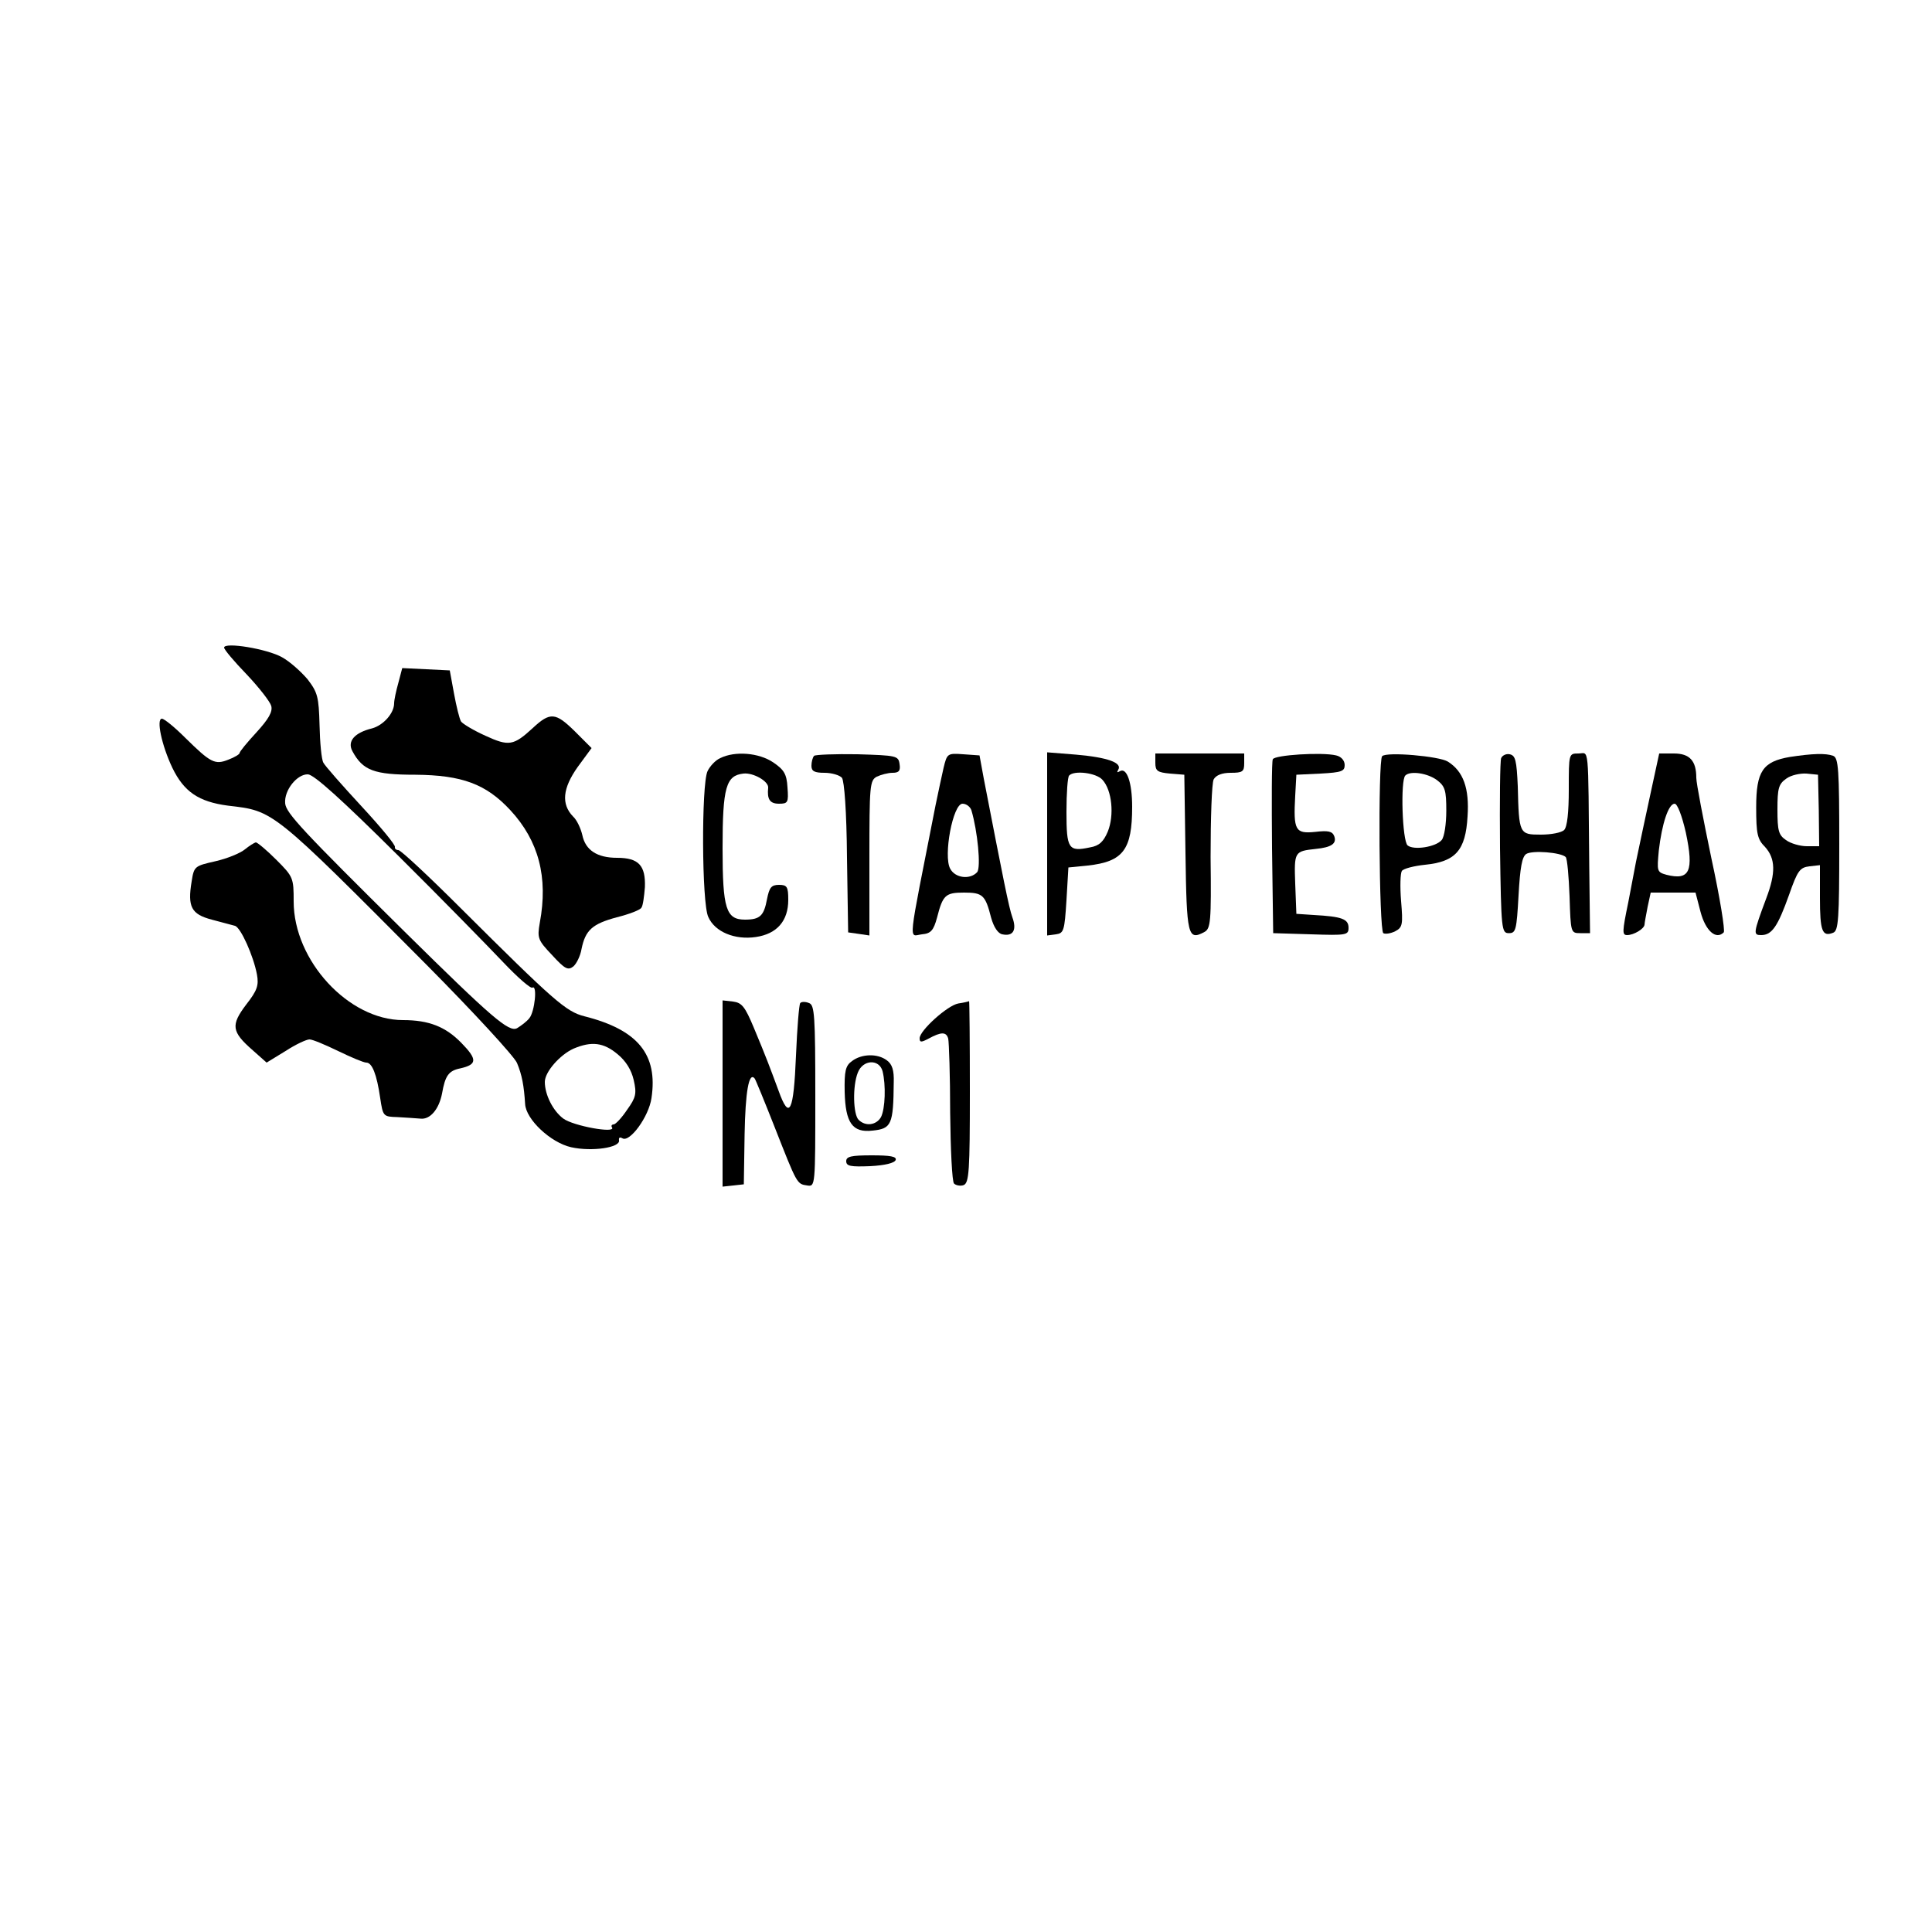 <?xml version="1.0" encoding="UTF-8" standalone="no"?> <svg xmlns="http://www.w3.org/2000/svg" version="1.0" width="500pt" height="500pt" viewBox="0 0 500 500" preserveAspectRatio="xMidYMid meet"><g transform="translate(0,500) scale(0.1,-0.1)" fill="#000000" stroke="none"><path d="M580 3324 c0 -5 26 -36 59 -70 32 -34 60 -70 63 -81 4 -15 -7 -34 -38 -68 -24 -26 -44 -50 -44 -54 0 -3 -13 -11 -29 -17 -35 -14 -46 -8 -112 57 -27 27 -54 49 -60 49 -15 0 -1 -68 27 -127 30 -62 68 -88 144 -98 119 -14 111 -7 514 -412 121 -122 227 -237 234 -254 13 -31 18 -59 21 -106 2 -40 66 -100 119 -112 54 -12 128 -1 124 18 -1 7 2 9 9 5 19 -11 68 56 75 104 17 113 -35 177 -174 212 -47 12 -78 39 -319 279 -83 83 -156 151 -162 151 -6 0 -10 4 -9 8 2 5 -37 52 -87 106 -49 53 -94 104 -98 112 -5 8 -9 52 -10 97 -2 74 -5 85 -31 119 -17 20 -46 46 -66 57 -39 22 -150 40 -150 25z m448 -536 c114 -113 237 -239 274 -278 37 -39 71 -69 76 -66 13 8 6 -62 -8 -79 -7 -9 -22 -20 -32 -26 -21 -11 -65 27 -288 247 -267 264 -310 310 -312 335 -3 34 31 76 59 75 16 -1 87 -65 231 -208z m570 -516 c22 -18 36 -41 42 -67 8 -35 6 -45 -17 -77 -14 -21 -30 -38 -35 -38 -5 0 -7 -4 -4 -8 10 -16 -100 4 -126 23 -27 20 -48 62 -48 95 0 26 39 70 74 86 47 20 78 16 114 -14z"></path><path d="M1031 3233 c-6 -21 -11 -45 -11 -53 0 -26 -28 -57 -57 -65 -45 -11 -65 -33 -51 -59 27 -50 56 -61 163 -61 121 -1 183 -24 246 -92 73 -79 98 -173 76 -291 -7 -40 -5 -45 32 -84 33 -36 41 -40 55 -29 8 7 18 27 21 45 10 49 28 65 91 82 32 8 61 19 64 25 4 5 7 29 9 53 2 56 -16 76 -72 76 -52 0 -82 20 -90 59 -4 17 -14 39 -24 48 -31 32 -27 73 12 128 l36 49 -44 44 c-49 48 -63 50 -108 8 -50 -46 -62 -48 -123 -20 -31 14 -59 31 -63 37 -4 7 -12 39 -18 72 l-11 60 -61 3 -62 3 -10 -38z"></path><path d="M1864 3038 c-12 -5 -27 -21 -33 -34 -16 -35 -15 -342 2 -377 17 -39 69 -60 123 -52 55 8 84 42 84 96 0 34 -3 39 -24 39 -20 0 -25 -7 -31 -37 -8 -43 -18 -53 -57 -53 -49 0 -58 28 -58 185 0 158 9 188 54 193 25 3 66 -20 64 -37 -3 -29 4 -41 28 -41 23 0 25 3 22 42 -2 35 -9 46 -37 65 -37 25 -99 30 -137 11z"></path><path d="M2107 3044 c-4 -4 -7 -16 -7 -26 0 -14 8 -18 34 -18 18 0 39 -6 45 -13 6 -9 12 -85 13 -207 l3 -193 28 -4 27 -4 0 200 c0 188 1 201 19 211 11 5 29 10 41 10 16 0 21 5 18 23 -3 21 -8 22 -109 25 -58 1 -108 -1 -112 -4z"></path><path d="M2442 3013 c-5 -21 -14 -65 -21 -98 -73 -372 -70 -337 -35 -333 23 2 30 10 39 43 15 59 22 65 70 65 48 0 55 -6 70 -65 7 -25 18 -41 29 -43 28 -6 38 11 26 44 -9 25 -24 101 -74 359 l-11 60 -42 3 c-41 3 -42 2 -51 -35z m72 -110 c16 -54 25 -147 15 -160 -18 -20 -57 -16 -70 9 -18 33 7 168 32 168 10 0 20 -8 23 -17z"></path><path d="M2710 2816 l0 -237 23 3 c20 3 22 9 27 88 l5 85 50 5 c92 10 115 41 115 152 0 63 -14 103 -32 92 -7 -4 -8 -3 -4 4 11 18 -28 32 -109 39 l-75 6 0 -237z m143 166 c25 -27 31 -92 14 -134 -11 -26 -22 -37 -46 -41 -56 -12 -61 -4 -61 92 0 48 3 91 7 94 13 14 70 7 86 -11z"></path><path d="M2990 3026 c0 -21 5 -25 38 -28 l37 -3 3 -203 c3 -214 6 -227 49 -204 16 9 18 25 16 194 0 100 3 191 8 201 6 11 22 17 44 17 31 0 35 3 35 25 l0 25 -115 0 -115 0 0 -24z"></path><path d="M3294 3035 c-3 -6 -3 -109 -2 -230 l3 -220 98 -3 c92 -3 97 -2 97 17 0 23 -18 29 -90 33 l-45 3 -3 78 c-3 83 -2 84 53 90 41 4 55 14 48 33 -5 13 -16 15 -50 11 -51 -5 -56 4 -51 94 l3 54 63 3 c54 3 62 6 62 22 0 12 -9 22 -22 25 -37 9 -160 1 -164 -10z"></path><path d="M3577 3043 c-11 -11 -8 -451 3 -458 5 -3 19 -1 31 5 19 10 20 18 15 78 -3 37 -2 72 2 78 4 6 31 13 60 16 79 8 105 37 110 125 5 73 -11 117 -51 142 -22 14 -159 26 -170 14z m142 -62 c21 -16 24 -27 24 -79 0 -34 -5 -68 -12 -76 -15 -18 -72 -27 -88 -14 -14 11 -19 169 -6 181 13 13 58 6 82 -12z"></path><path d="M3885 3038 c-3 -7 -4 -112 -3 -233 3 -212 4 -220 23 -220 18 0 20 8 25 98 4 72 9 100 20 107 16 10 90 4 102 -8 4 -4 8 -50 10 -102 3 -94 3 -95 28 -95 l25 0 -2 170 c-3 328 0 295 -28 295 -25 0 -25 0 -25 -93 0 -59 -4 -97 -12 -105 -7 -7 -34 -12 -60 -12 -56 0 -57 1 -60 125 -3 67 -6 80 -21 83 -9 2 -19 -3 -22 -10z"></path><path d="M4273 2953 c-12 -54 -29 -136 -39 -183 -9 -47 -18 -94 -20 -105 -16 -77 -16 -85 -3 -85 17 0 44 16 45 27 0 4 4 25 8 46 l8 37 58 0 58 0 13 -50 c13 -49 40 -73 60 -53 4 4 -10 91 -32 192 -21 101 -39 194 -39 208 0 44 -17 63 -58 63 l-38 0 -21 -97z m90 -108 c21 -100 10 -124 -50 -109 -25 7 -25 9 -20 63 8 69 25 121 41 121 7 0 19 -31 29 -75z"></path><path d="M4632 3041 c-70 -12 -87 -37 -87 -130 0 -69 3 -83 23 -103 27 -30 28 -67 3 -133 -34 -91 -34 -95 -13 -95 28 0 43 23 72 104 22 63 28 71 53 74 l27 3 0 -85 c0 -86 6 -101 34 -90 14 5 16 35 16 229 0 194 -2 224 -16 229 -19 7 -53 6 -112 -3z m75 -138 l1 -93 -32 0 c-17 0 -42 7 -54 16 -19 13 -22 24 -22 79 0 55 3 66 23 80 12 9 36 14 52 13 l30 -3 2 -92z"></path><path d="M634 2802 c-12 -10 -46 -24 -77 -31 -53 -12 -55 -13 -61 -52 -11 -66 -1 -85 52 -99 26 -7 53 -14 60 -16 15 -4 48 -78 57 -126 5 -28 1 -41 -28 -78 -40 -53 -38 -70 17 -118 l36 -32 49 30 c26 17 54 30 62 30 8 0 41 -14 74 -30 33 -16 66 -30 73 -30 15 0 27 -30 36 -92 7 -47 8 -48 44 -49 20 -1 47 -3 60 -4 25 -3 48 24 56 65 8 46 17 59 47 65 44 10 45 23 3 66 -41 42 -84 59 -151 59 -141 0 -283 154 -283 307 0 61 -1 64 -45 108 -25 25 -49 45 -53 45 -4 -1 -17 -9 -28 -18z"></path><path d="M1870 2170 l0 -241 28 3 27 3 2 129 c2 110 11 163 26 145 2 -2 25 -58 51 -124 59 -150 58 -149 85 -153 21 -3 21 -3 21 231 0 209 -2 236 -16 241 -9 4 -20 4 -23 0 -3 -3 -8 -64 -11 -136 -6 -146 -17 -169 -45 -91 -23 62 -31 84 -64 163 -23 55 -31 65 -54 68 l-27 3 0 -241z"></path><path d="M2480 2403 c-28 -5 -100 -70 -100 -90 0 -11 4 -11 23 -1 33 18 46 18 51 0 2 -10 5 -96 5 -191 1 -96 5 -179 10 -184 5 -5 17 -7 25 -4 14 6 16 37 16 242 0 129 -1 234 -2 234 -2 -1 -14 -4 -28 -6z"></path><path d="M2205 2254 c-17 -12 -20 -26 -19 -80 2 -80 20 -106 72 -100 49 5 54 15 55 125 1 31 -4 47 -18 57 -24 18 -65 17 -90 -2z m79 -26 c9 -36 7 -97 -4 -119 -12 -21 -40 -25 -58 -7 -14 14 -16 87 -2 122 13 34 55 36 64 4z"></path><path d="M2190 1995 c0 -13 11 -15 62 -13 38 2 63 8 66 16 3 9 -14 12 -62 12 -53 0 -66 -3 -66 -15z"></path></g></svg> 